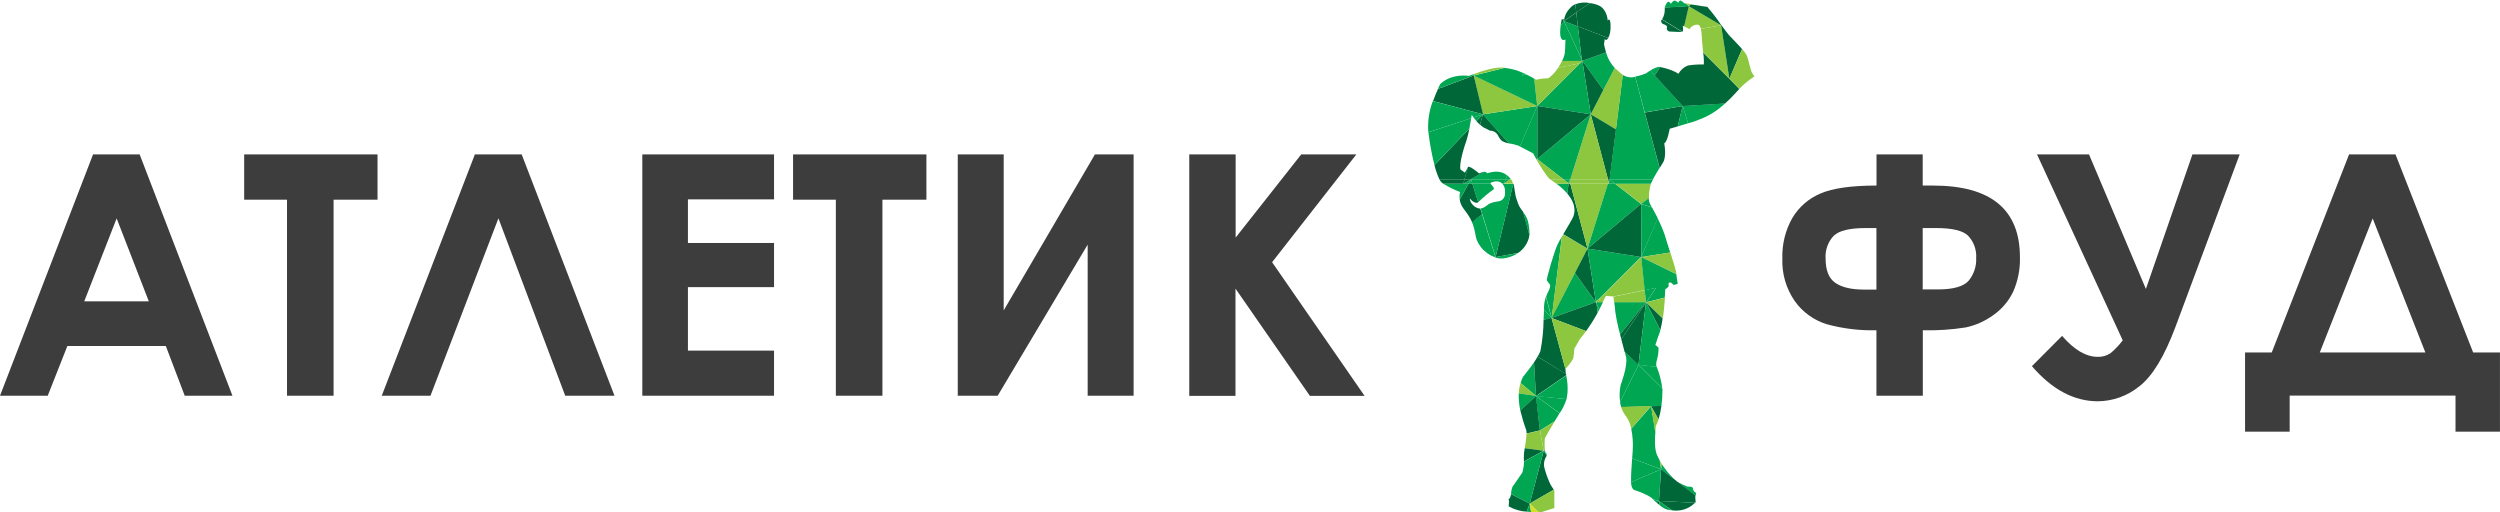 <svg width="200" height="41" viewBox="0 0 200 41" fill="none" xmlns="http://www.w3.org/2000/svg">
<g clip-path="url(#clip0_2_16720)">
<path d="M124.951 18.928C124.799 19.186 124.669 19.409 124.619 19.528C124.391 19.949 123.681 22.358 123.747 22.437C123.813 22.517 124.019 22.809 124.019 22.809C124.014 22.931 123.987 23.051 123.939 23.164C123.841 23.349 123.756 23.541 123.684 23.738L124.139 25.439L124.951 18.928Z" fill="#00A651"/>
<path d="M124.517 14.695C124.835 14.927 125.127 15.194 125.386 15.491L125.485 14.695H124.517Z" fill="#00A651"/>
<path d="M122.361 18.576C122.361 18.37 122.321 18.165 122.294 17.959C122.262 17.75 122.198 17.546 122.105 17.355C122.038 17.222 121.954 17.097 121.856 16.984L122.351 18.831C122.362 18.747 122.366 18.661 122.361 18.576Z" fill="#00A651"/>
<path d="M127.001 19.903L125.064 18.748L124.951 18.941L124.125 25.452L127.001 19.903Z" fill="#8DC63F"/>
<path d="M124.951 18.928L124.125 25.439L124.951 18.928Z" fill="#8DC63F"/>
<path d="M125.625 14.695H125.485L125.386 15.491C126.208 16.463 125.916 17.149 125.883 17.282C125.85 17.415 125.426 18.121 125.064 18.735L127.001 19.889L125.625 14.695Z" fill="#006838"/>
<path d="M125.625 14.695L127.001 19.889L128.63 14.695H125.625Z" fill="#8DC63F"/>
<path d="M124.125 25.439L127.671 24.168L125.993 21.84L124.125 25.439Z" fill="#00A651"/>
<path d="M125.993 21.84L127.671 24.169L127.001 19.89L125.993 21.84Z" fill="#006838"/>
<path d="M128.63 14.695L127.001 19.889L131.28 16.314L129.197 14.695H128.729H128.63Z" fill="#00A651"/>
<path d="M127.671 24.169L127.708 24.129L127.694 24.013L127.863 23.976L131.28 20.56L127.001 19.89L127.671 24.169Z" fill="#00A651"/>
<path d="M131.28 20.56V16.314L127.001 19.89L131.28 20.56Z" fill="#006838"/>
<path d="M131.297 16.314L131.917 15.856C131.91 15.502 131.951 15.15 132.04 14.808C132.051 14.769 132.066 14.731 132.083 14.695H129.213L131.297 16.314Z" fill="#8DC63F"/>
<path d="M131.297 20.566L132.623 17.468C132.454 17.136 132.292 16.821 132.162 16.596L131.29 16.32L131.297 20.566Z" fill="#00A651"/>
<path d="M132.152 16.586C132.102 16.496 132.059 16.416 132.023 16.357C131.946 16.199 131.905 16.027 131.9 15.852L131.296 16.314L132.152 16.586Z" fill="#00A651"/>
<path d="M121.445 20.234C121.555 20.164 121.657 20.081 121.75 19.989C121.968 19.774 122.137 19.515 122.248 19.229C122.3 19.094 122.334 18.952 122.35 18.808L121.856 16.96L121.78 16.858C121.699 16.752 121.624 16.641 121.558 16.526C121.492 16.398 121.437 16.265 121.392 16.128C121.335 15.977 121.287 15.823 121.249 15.667C121.199 15.425 121.173 15.176 121.13 14.934C121.116 14.848 121.094 14.763 121.063 14.682L119.647 20.566L121.445 20.234Z" fill="#006838"/>
<path d="M122.354 18.822L121.856 16.971L122.354 18.822Z" fill="#006838"/>
<path d="M119.703 20.619C119.882 20.678 120.071 20.696 120.257 20.672C120.517 20.64 120.771 20.573 121.014 20.473C121.163 20.41 121.308 20.335 121.445 20.248L119.647 20.559L119.703 20.619Z" fill="#00A651"/>
<path d="M123.667 23.737C123.574 24.028 123.523 24.331 123.518 24.636V24.776L124.125 25.439L123.667 23.737Z" fill="#00A651"/>
<path d="M123.671 23.734L124.125 25.439L123.671 23.734Z" fill="#00A651"/>
<path d="M118.284 16.151C118.661 15.781 119.068 15.443 119.501 15.139C119.501 15.139 119.581 15.033 119.256 14.721V14.695H117.786L118.257 16.178C118.257 16.178 118.277 16.161 118.284 16.151Z" fill="#00A651"/>
<path d="M120.178 14.695L120.261 14.794C120.36 14.943 120.41 15.12 120.403 15.299C120.408 15.385 120.408 15.471 120.403 15.557C120.393 15.655 120.36 15.749 120.307 15.832C120.254 15.915 120.182 15.984 120.098 16.035C120.016 16.079 119.925 16.106 119.833 16.114C119.635 16.135 119.441 16.18 119.255 16.25C119.135 16.302 119.023 16.371 118.924 16.456C118.807 16.554 118.672 16.627 118.526 16.672H118.439L119.647 20.566L121.063 14.715H120.184L120.178 14.695Z" fill="#00A651"/>
<path d="M123.518 24.775C123.518 25.008 123.498 25.286 123.485 25.588L124.125 25.439L123.518 24.775Z" fill="#00A651"/>
<path d="M123.518 24.775L124.125 25.439L123.518 24.775Z" fill="#00A651"/>
<path d="M118.556 17.116L117.76 17.78C117.76 17.819 117.796 17.859 117.813 17.902C117.871 18.063 117.92 18.227 117.959 18.393C118.009 18.606 118.038 18.818 118.088 19.03C118.168 19.299 118.3 19.549 118.476 19.767C118.532 19.848 118.597 19.924 118.669 19.992C118.778 20.092 118.898 20.181 119 20.271C119.166 20.392 119.348 20.488 119.541 20.556H119.634L118.556 17.116Z" fill="#00A651"/>
<path d="M118.416 16.685C118.339 16.683 118.263 16.667 118.191 16.639C118.002 16.569 117.841 16.442 117.73 16.274C117.648 16.162 117.597 16.03 117.581 15.892C117.677 15.969 117.75 16.032 117.746 16.048C117.743 16.065 118.111 16.33 118.257 16.178L117.786 14.695H117.478L116.778 15.969C116.816 16.218 116.912 16.454 117.06 16.659C117.183 16.834 117.315 16.99 117.438 17.179C117.57 17.369 117.681 17.573 117.77 17.786L118.566 17.123L118.416 16.685Z" fill="#006838"/>
<path d="M119.647 20.603H119.667H119.703L119.647 20.543V20.603Z" fill="#006838"/>
<path d="M119.703 20.619L119.647 20.56L119.703 20.619Z" fill="#006838"/>
<path d="M119.554 20.566C119.584 20.582 119.615 20.595 119.647 20.606V20.566H119.554Z" fill="#006838"/>
<path d="M117.063 14.695H115.458C115.883 14.962 116.336 15.184 116.808 15.358C116.779 15.477 116.763 15.598 116.761 15.72C116.758 15.803 116.764 15.886 116.778 15.969L117.478 14.695H117.063Z" fill="#00A651"/>
<path d="M123.485 25.588C123.478 26.43 123.393 27.27 123.229 28.096C123.169 28.247 123.094 28.392 123.004 28.527L125.273 29.92C125.252 29.796 125.241 29.669 125.24 29.542L124.118 25.426L123.485 25.588Z" fill="#006838"/>
<path d="M127.671 24.169L124.125 25.439L126.885 26.487C127.225 26.019 127.534 25.529 127.81 25.021L127.727 24.291L127.671 24.169Z" fill="#006838"/>
<path d="M129.137 24.169C129.17 24.394 129.207 24.679 129.227 24.974C129.321 25.576 129.449 26.172 129.608 26.759L131.681 24.169H129.137Z" fill="#00A651"/>
<path d="M127.728 24.291L127.947 24.765C128.066 24.537 128.162 24.338 128.238 24.169H127.714L127.728 24.291Z" fill="#00A651"/>
<path d="M131.698 24.185L131.682 24.169L131.698 24.185Z" fill="#00A651"/>
<path d="M127.708 24.129L127.864 23.976L127.694 24.013L127.708 24.129Z" fill="#00A651"/>
<path d="M127.81 25.021L127.946 24.766L127.728 24.291L127.81 25.021Z" fill="#00A651"/>
<path d="M125.246 29.555C125.244 29.525 125.251 29.495 125.266 29.469C125.503 29.229 125.705 28.956 125.866 28.66C125.907 28.408 125.934 28.155 125.946 27.9L126.414 27.091C126.583 26.892 126.745 26.689 126.885 26.487L124.125 25.439L125.246 29.555Z" fill="#8DC63F"/>
<path d="M133.618 20.198C133.459 19.691 133.287 19.18 133.197 18.848C133.035 18.372 132.837 17.908 132.607 17.461L131.296 20.566L133.618 20.198Z" fill="#00A651"/>
<path d="M131.297 20.566L127.877 23.983L128.384 23.88C128.441 23.747 128.467 23.671 128.467 23.671L129.084 23.721L131.592 23.203L131.297 20.566Z" fill="#8DC63F"/>
<path d="M127.714 24.169L127.707 24.129L127.671 24.169H127.714Z" fill="#8DC63F"/>
<path d="M131.575 23.22L129.067 23.737C129.067 23.774 129.104 23.939 129.137 24.178H131.681L131.575 23.22Z" fill="#8DC63F"/>
<path d="M127.708 24.132V24.169H128.232C128.285 24.053 128.328 23.953 128.361 23.873L127.853 23.976L127.708 24.132Z" fill="#8DC63F"/>
<path d="M134.113 21.92C134.113 21.843 134.086 21.774 134.076 21.711C134.04 21.509 133.837 20.862 133.625 20.198L131.296 20.566L134.113 21.92Z" fill="#8DC63F"/>
<path d="M131.575 23.22L132.481 23.031L131.714 24.172L133.184 23.804C133.21 23.409 133.22 23.14 133.22 23.14C133.321 23.089 133.409 23.017 133.479 22.928C133.525 22.832 133.413 22.623 133.575 22.596C133.738 22.57 133.834 22.789 133.907 22.789C134.012 22.773 134.116 22.746 134.215 22.709C134.215 22.709 134.159 22.281 134.106 21.933L131.296 20.566L131.575 23.22Z" fill="#00A651"/>
<path d="M131.715 24.159L132.481 23.021L131.575 23.21L131.681 24.169L131.715 24.159Z" fill="#00A651"/>
<path d="M131.698 24.185L133.025 25.469C133.115 24.872 133.168 24.248 133.198 23.811L131.728 24.179L131.698 24.185Z" fill="#8DC63F"/>
<path d="M131.698 24.185L131.715 24.159L131.682 24.169L131.698 24.185Z" fill="#8DC63F"/>
<path d="M129.97 28.123L130.089 28.58C130.235 29.274 129.655 30.793 129.655 30.793C129.558 31.243 129.543 31.707 129.612 32.163L131.084 29.177L129.97 28.123Z" fill="#00A651"/>
<path d="M131.675 24.215L129.705 27.137C129.801 27.512 129.894 27.86 129.963 28.132L131.078 29.194L131.675 24.215Z" fill="#006838"/>
<path d="M131.682 24.169L129.608 26.759C129.642 26.889 129.675 27.015 129.705 27.141L131.675 24.218L131.682 24.169Z" fill="#006838"/>
<path d="M131.675 24.215L131.078 29.19L132.534 29.35C132.516 29.307 132.503 29.262 132.494 29.217C132.49 29.047 132.517 28.877 132.574 28.716C132.649 28.431 132.687 28.138 132.686 27.844C132.653 27.744 132.428 27.602 132.428 27.602L132.653 26.922C132.726 26.758 132.785 26.588 132.829 26.414L131.691 24.198L131.675 24.215Z" fill="#00A651"/>
<path d="M131.675 24.218L131.695 24.192L131.681 24.169L131.675 24.218Z" fill="#00A651"/>
<path d="M131.691 24.192L132.829 26.407C132.906 26.101 132.967 25.791 133.011 25.479L131.685 24.185L131.691 24.192Z" fill="#006838"/>
<path d="M131.695 24.192L131.698 24.185L131.682 24.169L131.695 24.192Z" fill="#006838"/>
<path d="M122.719 28.992C122.317 29.569 121.84 30.146 121.84 30.146C121.76 30.305 121.695 30.47 121.644 30.64L122.881 31.678L122.719 28.992Z" fill="#00A651"/>
<path d="M121.644 30.64C121.562 30.91 121.514 31.188 121.501 31.469L122.881 31.678L121.644 30.64Z" fill="#8DC63F"/>
<path d="M122.719 28.992L122.881 31.679L125.293 30.02C125.293 29.987 125.293 29.954 125.293 29.921L123.004 28.527C122.924 28.683 122.825 28.836 122.719 28.992Z" fill="#006838"/>
<path d="M125.326 31.931C125.369 31.748 125.359 31.629 125.402 31.423C125.43 30.957 125.396 30.49 125.299 30.033L122.888 31.692L125.326 31.931Z" fill="#00A651"/>
<path d="M121.501 31.469C121.485 31.933 121.527 32.396 121.628 32.849L122.881 31.678L121.501 31.469Z" fill="#00A651"/>
<path d="M124.772 33.058C125.011 32.712 125.195 32.332 125.319 31.93L122.881 31.678L124.772 33.058Z" fill="#00A651"/>
<path d="M123.193 34.441L124.367 33.708L124.427 33.605C124.56 33.4 124.673 33.221 124.759 33.058L122.868 31.678L123.193 34.441Z" fill="#00A651"/>
<path d="M124.772 33.059L122.881 31.675L124.772 33.059Z" fill="#00A651"/>
<path d="M123.601 36.08C123.601 36.06 123.601 36.044 123.601 36.02L123.508 36.06L123.601 36.08Z" fill="#00A651"/>
<path d="M122.881 31.678L121.627 32.839C121.753 33.37 121.91 33.893 122.098 34.405C122.119 34.494 122.128 34.585 122.125 34.677L123.193 34.431L122.881 31.678Z" fill="#006838"/>
<path d="M123.588 36.021C123.588 35.987 123.588 35.951 123.588 35.911L123.505 36.06L123.588 36.021Z" fill="#00A651"/>
<path d="M123.495 36.06L123.578 35.911C123.563 35.644 123.563 35.376 123.578 35.108C123.578 35.029 124.178 34.027 124.374 33.709L123.2 34.442L123.495 36.06Z" fill="#8DC63F"/>
<path d="M123.193 34.441L122.125 34.687C122.103 35.079 122.054 35.469 121.979 35.855L123.495 36.06L123.193 34.441Z" fill="#8DC63F"/>
<path d="M121.979 35.855C121.924 36.108 121.899 36.368 121.906 36.627C121.917 36.725 121.917 36.825 121.906 36.923L123.478 36.06L121.979 35.855Z" fill="#006838"/>
<path d="M123.733 36.465C123.745 36.419 123.744 36.37 123.729 36.325C123.714 36.28 123.687 36.24 123.651 36.209C123.624 36.171 123.607 36.126 123.601 36.08L123.495 36.06L123.733 36.465Z" fill="#00A651"/>
<path d="M122.377 40.286L124.301 39.175L124.055 38.793C123.854 38.378 123.692 37.945 123.571 37.5C123.519 37.327 123.506 37.144 123.534 36.965C123.562 36.787 123.63 36.617 123.734 36.468L123.495 36.063L122.377 40.286Z" fill="#006838"/>
<path d="M123.495 36.06L121.923 36.922C121.915 37.216 121.871 37.508 121.793 37.792C121.743 37.888 121 38.939 121 38.939C120.93 39.12 120.891 39.312 120.888 39.507C120.888 39.507 120.888 39.507 120.888 39.526L122.38 40.286L123.495 36.06Z" fill="#00A651"/>
<path d="M123.083 40.969H123.312L124.347 40.638V39.248L124.301 39.175L122.377 40.286L123.083 40.969Z" fill="#8DC63F"/>
<path d="M120.884 39.527C120.831 39.968 120.629 39.912 120.692 39.975C120.755 40.038 120.692 40.509 120.692 40.509C121.134 40.759 121.627 40.904 122.135 40.933L122.377 40.286L120.884 39.527Z" fill="#006838"/>
<path d="M122.135 40.933L122.49 40.963L122.377 40.299L122.135 40.933Z" fill="#00A651"/>
<path d="M122.49 40.963C122.729 40.963 122.938 40.963 123.083 40.963L122.377 40.28L122.49 40.963Z" fill="#D7DF23"/>
<path d="M132.985 31.088C132.913 30.489 132.761 29.902 132.534 29.343L131.078 29.184L132.985 31.088Z" fill="#00A651"/>
<path d="M129.605 32.176C129.625 32.308 129.655 32.439 129.695 32.567L132.912 32.488C132.968 32.075 132.996 31.66 132.995 31.244V31.101L131.078 29.19L129.605 32.176Z" fill="#00A651"/>
<path d="M129.694 32.554C129.769 32.828 129.901 33.082 130.082 33.3C130.293 33.597 130.436 33.937 130.5 34.295L132.089 32.481L129.694 32.554Z" fill="#8DC63F"/>
<path d="M132.68 33.553C132.788 33.201 132.866 32.84 132.912 32.475L132.089 32.495L132.68 33.553Z" fill="#006838"/>
<path d="M130.5 34.309C130.619 34.886 130.658 35.476 130.617 36.064C130.617 36.21 130.587 36.425 130.57 36.667L132.892 37.547L132.779 36.83C132.693 36.671 132.613 36.518 132.55 36.369C132.358 35.921 132.381 35.118 132.428 34.584L132.096 32.495L130.5 34.309Z" fill="#00A651"/>
<path d="M132.418 34.584C132.444 34.276 132.477 34.06 132.477 34.06C132.558 33.897 132.626 33.727 132.68 33.553L132.089 32.508L132.418 34.584Z" fill="#8DC63F"/>
<path d="M132.955 37.151C132.892 37.048 132.832 36.946 132.776 36.846L132.889 37.563L132.955 37.151Z" fill="#8DC63F"/>
<path d="M133.141 37.42L132.955 37.152L132.889 37.563L133.141 37.42Z" fill="#00A651"/>
<path d="M130.57 36.667C130.52 37.301 130.471 38.137 130.487 38.572L132.882 37.547L130.57 36.667Z" fill="#00A651"/>
<path d="M135.662 39.407C135.595 39.407 135.45 39.264 135.433 39.075C135.416 38.886 135.101 38.946 134.998 38.929C134.751 38.832 134.508 38.721 134.272 38.598L135.649 39.636C135.678 39.52 135.715 39.407 135.662 39.407Z" fill="#00A651"/>
<path d="M134.023 38.409C133.693 38.111 133.398 37.777 133.141 37.414L132.882 37.54L134.023 38.409Z" fill="#00A651"/>
<path d="M132.882 37.546L130.487 38.571V38.634C130.52 39.198 130.796 39.215 130.796 39.215C131.811 39.566 132.123 39.815 132.235 39.925L132.716 40.077L132.882 37.546Z" fill="#00A651"/>
<path d="M132.716 40.077L135.599 40.223L135.629 40.2C135.692 40.184 135.596 39.828 135.629 39.699C135.629 39.679 135.629 39.656 135.649 39.633L134.282 38.595L134.199 38.551L134.033 38.409L132.892 37.546L132.716 40.077Z" fill="#006838"/>
<path d="M133.761 40.824C134.093 40.878 134.433 40.851 134.753 40.747C135.073 40.642 135.363 40.463 135.599 40.223L132.716 40.077L133.761 40.824Z" fill="#006838"/>
<path d="M132.769 40.412C132.944 40.567 133.147 40.687 133.366 40.767C133.506 40.794 133.635 40.81 133.761 40.824L132.716 40.077L132.769 40.412Z" fill="#00A651"/>
<path d="M132.235 39.925C132.255 39.944 132.271 39.966 132.282 39.991C132.371 40.077 132.454 40.15 132.534 40.22L132.716 40.077L132.235 39.925Z" fill="#00A651"/>
<path d="M132.534 40.22C132.62 40.293 132.696 40.359 132.769 40.412L132.716 40.081L132.534 40.22Z" fill="#006838"/>
<path d="M130.815 6.144C130.648 6.189 130.473 6.198 130.302 6.172C130.131 6.146 129.967 6.084 129.82 5.991L129.27 10.353L128.762 14.334H132.239C132.394 14.048 132.6 13.703 132.763 13.438L131.572 8.996L130.815 6.144Z" fill="#00A651"/>
<path d="M129.197 14.695L128.773 14.363L128.729 14.695H129.197Z" fill="#00A651"/>
<path d="M128.769 14.367L129.197 14.698H132.066C132.106 14.609 132.172 14.483 132.249 14.343H128.772L128.769 14.367Z" fill="#00A651"/>
<path d="M127.256 9.149L129.28 10.353L129.83 5.991C129.625 5.855 129.449 5.659 129.21 5.467L129.18 5.437L128.268 7.198L127.256 9.149Z" fill="#8DC63F"/>
<path d="M129.28 10.353L129.83 5.988L129.28 10.353Z" fill="#8DC63F"/>
<path d="M128.739 14.34H128.772L129.28 10.353L127.26 9.146L128.636 14.34H128.739Z" fill="#006838"/>
<path d="M128.636 14.34L128.683 14.522L128.739 14.34H128.636Z" fill="#006838"/>
<path d="M128.683 14.522L128.729 14.695L128.772 14.363L128.739 14.34L128.683 14.522Z" fill="#006838"/>
<path d="M128.772 14.363V14.34H128.739L128.772 14.363Z" fill="#006838"/>
<path d="M128.729 14.695L128.773 14.363L128.729 14.695Z" fill="#006838"/>
<path d="M128.636 14.34L127.26 9.146L125.631 14.34H128.636Z" fill="#8DC63F"/>
<path d="M125.518 14.695H125.624L125.578 14.513L125.518 14.695Z" fill="#8DC63F"/>
<path d="M128.683 14.522L128.636 14.34H125.631L125.578 14.512L125.625 14.695H128.63L128.683 14.522Z" fill="#8DC63F"/>
<path d="M128.63 14.695H128.729L128.683 14.523L128.63 14.695Z" fill="#8DC63F"/>
<path d="M128.268 7.199L129.18 5.437C128.848 5.086 128.608 4.657 128.484 4.19L126.59 4.87L128.268 7.199Z" fill="#00A651"/>
<path d="M128.268 7.195L126.59 4.867L127.26 9.146L128.268 7.195Z" fill="#006838"/>
<path d="M128.268 7.195L127.26 9.146L128.268 7.195Z" fill="#006838"/>
<path d="M125.631 14.34L127.26 9.146L122.981 12.725L125.064 14.34H125.532H125.631Z" fill="#00A651"/>
<path d="M125.064 14.34L125.489 14.672L125.532 14.34H125.064Z" fill="#00A651"/>
<path d="M125.531 14.34L125.488 14.672L125.518 14.695L125.578 14.512L125.531 14.34Z" fill="#00A651"/>
<path d="M125.531 14.34L125.488 14.672L125.531 14.34Z" fill="#00A651"/>
<path d="M125.578 14.512L125.631 14.34H125.532L125.578 14.512Z" fill="#00A651"/>
<path d="M126.59 4.867L126.55 4.907L126.567 5.026L126.398 5.059L122.981 8.479L127.26 9.146L126.59 4.867Z" fill="#00A651"/>
<path d="M122.981 8.479V12.725L127.26 9.146L122.981 8.479Z" fill="#006838"/>
<path d="M120.881 14.34L120.844 14.297L120.785 14.34H120.881Z" fill="#8DC63F"/>
<path d="M122.977 12.725L122.921 12.764C123.674 14.091 123.976 14.323 123.976 14.323L124.002 14.34H125.064L122.977 12.725Z" fill="#8DC63F"/>
<path d="M125.488 14.672L125.064 14.34H123.999C124.188 14.463 124.357 14.579 124.513 14.695H125.482L125.488 14.672Z" fill="#8DC63F"/>
<path d="M125.485 14.695H125.518L125.488 14.672L125.485 14.695Z" fill="#8DC63F"/>
<path d="M120.304 14.695H121.057C121.031 14.62 121 14.547 120.964 14.476C120.94 14.428 120.912 14.383 120.881 14.34H120.785L120.304 14.695Z" fill="#8DC63F"/>
<path d="M120.456 14.34L120.586 14.045L120.506 13.985C120.406 13.907 120.294 13.847 120.174 13.806C119.943 13.733 119.698 13.713 119.458 13.75C119.292 13.777 119.129 13.812 118.967 13.856C118.834 13.753 118.907 13.773 118.798 13.743C118.769 13.736 118.74 13.736 118.711 13.743L117.67 14.34H120.456Z" fill="#00A651"/>
<path d="M117.786 14.695H119.256C119.256 14.678 119.256 14.652 119.256 14.615L119.428 14.556C119.593 14.499 119.771 14.493 119.939 14.539C120.034 14.567 120.119 14.621 120.185 14.695H120.311L120.463 14.34H117.684L117.786 14.695Z" fill="#00A651"/>
<path d="M117.673 14.343L117.481 14.695H117.789L117.677 14.343H117.673Z" fill="#00A651"/>
<path d="M117.063 14.695H117.481L117.673 14.343L117.063 14.695Z" fill="#00A651"/>
<path d="M122.977 8.479L121.587 11.713L122.649 12.27L122.881 12.695L122.977 12.725V8.479Z" fill="#00A651"/>
<path d="M122.881 12.695L122.921 12.764L122.978 12.725L122.881 12.695Z" fill="#00A651"/>
<path d="M120.785 14.34L120.845 14.297C120.77 14.202 120.683 14.117 120.586 14.045L120.457 14.34H120.785Z" fill="#00A651"/>
<path d="M120.788 14.34H120.456L120.304 14.695L120.788 14.34Z" fill="#00A651"/>
<path d="M131.582 9.003L132.773 13.445L133.025 13.03C133.357 12.546 133.138 11.464 133.138 11.464C133.396 11.365 133.576 10.3 133.576 10.3L134.219 10.111L134.611 8.479L131.582 9.003Z" fill="#006838"/>
<path d="M134.614 8.479L132.374 6.037L132.016 5.639C131.83 5.759 131.685 5.871 131.685 5.871C131.404 5.986 131.113 6.073 130.815 6.13L131.582 8.989L134.614 8.479Z" fill="#00A651"/>
<path d="M134.219 10.108L135.051 9.862L134.613 8.479L134.219 10.108Z" fill="#00A651"/>
<path d="M132.372 6.037L132.809 5.357C132.758 5.351 132.705 5.351 132.653 5.357C132.424 5.414 132.207 5.516 132.017 5.656L132.372 6.041V6.037Z" fill="#00A651"/>
<path d="M135.052 9.862L135.546 9.716L135.921 9.57C136.696 9.287 137.404 8.846 138 8.276L134.61 8.479L135.052 9.862Z" fill="#00A651"/>
<path d="M135.052 9.862L134.614 8.479L135.052 9.862Z" fill="#00A651"/>
<path d="M136.252 4.203C136.302 4.519 136.32 4.839 136.305 5.158C135.879 5.147 135.453 5.174 135.031 5.241C134.709 5.367 134.44 5.602 134.272 5.905C134.154 5.822 134.029 5.752 133.897 5.696C133.548 5.544 133.183 5.433 132.809 5.364L132.371 6.044L134.61 8.485L138 8.283C138.303 8.015 138.59 7.729 138.859 7.427C138.952 7.318 139.045 7.212 139.141 7.116L138.352 6.303L136.252 4.203Z" fill="#006838"/>
<path d="M132.929 1.586C132.799 1.732 133.025 1.918 133.025 1.918C133.025 1.918 133.413 2.014 133.357 2.19C133.345 2.224 133.341 2.261 133.345 2.297C133.348 2.333 133.36 2.368 133.378 2.399C133.396 2.431 133.421 2.458 133.45 2.479C133.48 2.5 133.513 2.514 133.549 2.522C133.632 2.522 134.392 2.571 134.544 2.555C134.555 2.556 134.566 2.556 134.577 2.555L132.959 1.56C132.949 1.569 132.939 1.578 132.929 1.586Z" fill="#006838"/>
<path d="M126.533 4.744L126.59 4.87L128.484 4.19C128.417 3.978 128.363 3.762 128.321 3.543L128.381 3.115C128.378 3.109 128.376 3.102 128.376 3.095C128.376 3.088 128.378 3.081 128.381 3.075V3.115C128.395 3.147 128.419 3.173 128.45 3.188C128.513 3.221 128.586 3.158 128.656 3.039L126.228 2.113L126.533 4.744Z" fill="#006838"/>
<path d="M126.534 4.744L125.117 1.692L124.855 2.024C124.653 3.546 125.237 3.158 125.237 3.158L125.22 3.579C125.22 3.579 125.22 3.934 125.187 4.243C125.145 4.469 125.068 4.687 124.958 4.89H126.547L126.534 4.744Z" fill="#00A651"/>
<path d="M126.55 4.906L126.397 5.059L126.567 5.026L126.55 4.906Z" fill="#00A651"/>
<path d="M125.12 1.692L126.533 4.744L126.231 2.113L125.12 1.692Z" fill="#00A651"/>
<path d="M126.228 2.113L128.656 3.039C128.728 2.902 128.78 2.756 128.809 2.604C128.878 2.256 128.855 1.609 128.742 1.569C128.63 1.53 128.613 1.732 128.613 1.602C128.592 1.339 128.509 1.085 128.371 0.859C128.208 0.617 128.039 0.382 127.233 0.252H127.19L126.102 0.995L126.228 2.113Z" fill="#006838"/>
<path d="M126.102 1.005L125.12 1.692L126.231 2.113L126.102 1.005Z" fill="#006838"/>
<path d="M137.689 2.027L136.07 2.309C136.09 2.385 136.105 2.463 136.113 2.541C136.13 2.942 136.199 3.632 136.252 4.2L138.349 6.296L137.689 2.027Z" fill="#8DC63F"/>
<path d="M127.19 0.246C126.801 0.162 126.396 0.195 126.026 0.342L126.102 1.005L127.19 0.246Z" fill="#006838"/>
<path d="M126.102 0.995L126.026 0.332C125.866 0.403 125.723 0.509 125.608 0.641C125.347 0.897 125.177 1.231 125.124 1.593V1.559V1.682L126.102 0.995Z" fill="#006838"/>
<path d="M118.632 9.149L120.702 11.471L120.964 11.514C121.03 11.514 121.295 11.603 121.541 11.673V11.693L121.591 11.716L122.981 8.482L118.632 9.149Z" fill="#00A651"/>
<path d="M126.397 5.059L124.646 5.424C124.484 5.682 124.285 5.914 124.056 6.114C123.724 6.396 124.006 6.154 122.895 6.373C122.848 6.349 122.792 6.323 122.735 6.29L122.977 8.479L126.397 5.059Z" fill="#8DC63F"/>
<path d="M126.546 4.867L126.55 4.907L126.59 4.867H126.546Z" fill="#8DC63F"/>
<path d="M126.55 4.906V4.87H124.961C124.868 5.06 124.764 5.245 124.649 5.424L126.401 5.059L126.55 4.906Z" fill="#8DC63F"/>
<path d="M118.635 9.146L122.981 8.479L117.899 6.038L118.635 9.146Z" fill="#8DC63F"/>
<path d="M118.4 9.975C118.479 10.046 118.562 10.113 118.649 10.174L119.193 10.452C119.33 10.452 119.465 10.491 119.582 10.562C119.699 10.635 119.794 10.738 119.856 10.86C119.926 11.017 120.028 11.156 120.155 11.272C120.325 11.37 120.511 11.437 120.705 11.467L118.635 9.146L118.4 9.975Z" fill="#006838"/>
<path d="M117.673 14.34L118.715 13.743C118.581 13.77 118.45 13.814 118.327 13.873C118.327 13.873 117.514 13.179 117.431 13.372L117.159 14.33L117.673 14.34Z" fill="#006838"/>
<path d="M117.673 14.343L117.677 14.34L117.673 14.343Z" fill="#006838"/>
<path d="M117.68 14.34H117.677V14.343L117.68 14.34Z" fill="#006838"/>
<path d="M117.677 14.343V14.34L117.673 14.343H117.677Z" fill="#006838"/>
<path d="M117.673 14.343L117.677 14.34H117.162L117.063 14.695L117.673 14.343Z" fill="#006838"/>
<path d="M117.899 6.038L115.043 7.112C114.927 7.354 114.784 7.696 114.645 8.084L118.649 9.149L117.899 6.038Z" fill="#006838"/>
<path d="M118.115 9.693C118.204 9.793 118.299 9.887 118.4 9.975L118.632 9.149L118.115 9.693Z" fill="#006838"/>
<path d="M115.149 14.34H117.163L117.435 13.381C117.363 13.531 117.279 13.674 117.183 13.809L116.834 13.557C116.834 13.557 116.672 13.069 117.338 11.172C117.426 10.88 117.497 10.583 117.551 10.283L114.758 13.209C114.849 13.598 114.98 13.977 115.149 14.34Z" fill="#006838"/>
<path d="M117.162 14.34H115.149C115.19 14.43 115.246 14.512 115.315 14.582C115.36 14.623 115.407 14.661 115.457 14.695H117.063L117.162 14.34Z" fill="#006838"/>
<path d="M122.977 8.479L122.735 6.289C122.569 6.196 122.357 6.074 122.108 5.958L121.777 6.027L121.893 5.855C121.412 5.628 120.896 5.484 120.367 5.43L117.899 6.047L122.977 8.479Z" fill="#00A651"/>
<path d="M122.109 5.948L121.893 5.845L121.777 6.018L122.109 5.948Z" fill="#00A651"/>
<path d="M114.758 13.209L117.551 10.283C117.607 9.978 117.66 9.666 117.697 9.454L114.277 10.579C114.376 11.466 114.537 12.345 114.758 13.209Z" fill="#00A651"/>
<path d="M117.879 9.394C117.952 9.498 118.03 9.598 118.114 9.693L118.632 9.149L117.879 9.394Z" fill="#00A651"/>
<path d="M120.367 5.42C120.367 5.42 119.704 5.241 117.889 5.931V6.037L120.367 5.42Z" fill="#8DC63F"/>
<path d="M114.628 8.084C114.35 8.809 114.223 9.583 114.254 10.36C114.254 10.432 114.254 10.505 114.277 10.578L117.697 9.454C117.723 9.291 117.74 9.182 117.74 9.182C117.782 9.256 117.828 9.327 117.879 9.394L118.632 9.149L114.628 8.084Z" fill="#00A651"/>
<path d="M125.114 1.569C125.08 1.476 125.004 1.513 124.961 1.543L125.117 1.692L125.114 1.569Z" fill="#00A651"/>
<path d="M117.74 5.988L117.521 6.074C117.521 6.074 116.167 5.829 115.219 6.721C115.219 6.721 115.139 6.87 115.026 7.112L117.899 6.038L117.74 5.988Z" fill="#00A651"/>
<path d="M124.961 1.543L124.928 1.57C124.898 1.739 124.875 1.885 124.855 2.021L125.117 1.689L124.961 1.543Z" fill="#006838"/>
<path d="M117.886 5.931L117.74 5.988L117.899 6.037L117.886 5.931Z" fill="#00A651"/>
<path d="M138.349 6.303L139.367 3.928C139.009 3.516 138.514 3.025 138.312 2.803C138.203 2.684 137.98 2.369 137.708 2.01L137.688 2.03L138.349 6.303Z" fill="#006838"/>
<path d="M135.098 0.481L134.72 2.107L135.174 2.329C135.209 2.242 135.272 2.168 135.353 2.12C135.486 2.015 135.652 1.963 135.821 1.974C135.957 1.974 136.03 2.153 136.07 2.306L137.688 2.024L135.098 0.481Z" fill="#8DC63F"/>
<path d="M138.352 6.303L139.148 7.102C139.513 6.723 139.921 6.389 140.365 6.107C140.268 6.012 140.191 5.9 140.137 5.775C140.024 5.55 139.894 4.807 139.748 4.448C139.646 4.257 139.517 4.081 139.367 3.924L138.349 6.303H138.352Z" fill="#8DC63F"/>
<path d="M139.141 7.109L138.345 6.31L139.141 7.109Z" fill="#8DC63F"/>
<path d="M133.181 0.601C133.173 0.655 133.173 0.71 133.181 0.763C133.185 1.039 133.112 1.311 132.968 1.546L134.587 2.541C134.7 2.462 134.62 2.057 134.62 2.057L134.73 2.107L135.108 0.481L133.181 0.601Z" fill="#006838"/>
<path d="M137.689 2.027V1.991C137.35 1.487 136.98 1.005 136.581 0.548C136.521 0.548 135.788 0.435 135.271 0.352L135.098 0.491L137.689 2.027Z" fill="#006838"/>
<path d="M134.852 0.276H134.756C134.673 0.183 134.574 0.105 134.464 0.047C134.335 0 134.255 0.226 134.255 0.226C134.186 0.138 134.089 0.076 133.98 0.05C133.834 0.034 133.672 0.309 133.672 0.309C133.672 0.309 133.575 0.13 133.463 0.146C133.35 0.163 133.224 0.402 133.181 0.614L135.098 0.495L134.852 0.276Z" fill="#00A651"/>
<path d="M135.277 0.332L134.859 0.266L135.105 0.471L135.277 0.332Z" fill="#8DC63F"/>
<path d="M137.688 2.027L137.708 2.007L137.688 1.98V2.027Z" fill="#00A651"/>
<path d="M7.444 12.353H11.172L18.596 31.658H14.778L13.265 27.678H5.39L3.818 31.658H0L7.444 12.353ZM9.331 17.471L6.74 24.105H11.905L9.331 17.471Z" fill="#3D3D3D"/>
<path d="M19.534 12.353H30.202V15.975H26.686V31.658H22.961V15.975H19.534V12.353Z" fill="#3D3D3D"/>
<path d="M45.218 31.658L39.874 17.465L34.438 31.658H30.54L37.99 12.353H41.735L49.159 31.658H45.218Z" fill="#3D3D3D"/>
<path d="M51.385 12.353H61.923V15.949H55.034V19.438H61.923V22.971H55.034V28.049H61.923V31.658H51.385V12.353Z" fill="#3D3D3D"/>
<path d="M63.445 12.353H74.113V15.975H70.594V31.658H66.868V15.975H63.445V12.353Z" fill="#3D3D3D"/>
<path d="M90.689 12.353V31.658H87.013V19.571L79.815 31.658H76.621V12.353H80.296V24.832L87.594 12.353H90.689Z" fill="#3D3D3D"/>
<path d="M95.141 12.353H98.852V19.007L104.097 12.353H108.508L101.768 20.977L109.165 31.668H104.79L98.839 23.09V31.668H95.141V12.353Z" fill="#3D3D3D"/>
<path d="M153.816 12.353V14.844H154.629C159.273 14.844 161.595 16.756 161.595 20.579C161.622 21.529 161.436 22.474 161.051 23.343C160.689 24.097 160.137 24.744 159.449 25.22C158.798 25.691 158.057 26.022 157.273 26.192C156.133 26.373 154.98 26.45 153.826 26.421V31.658H150.114V26.421C148.771 26.455 147.43 26.292 146.134 25.936C145.105 25.617 144.209 24.969 143.583 24.092C142.891 23.094 142.542 21.899 142.588 20.686C142.551 19.548 142.828 18.422 143.391 17.431C143.916 16.554 144.709 15.868 145.653 15.474C146.628 15.056 148.118 14.846 150.121 14.844V12.353H153.816ZM150.114 18.244H149.262C147.975 18.244 147.118 18.452 146.691 18.868C146.464 19.11 146.29 19.397 146.18 19.709C146.069 20.022 146.024 20.355 146.048 20.686C146.048 21.621 146.306 22.271 146.827 22.629C147.348 22.988 148.111 23.167 149.119 23.167H150.114V18.244ZM153.816 18.244V23.153H155.024C156.264 23.153 157.087 22.921 157.492 22.457C157.909 21.948 158.124 21.303 158.095 20.646C158.115 20.322 158.068 19.997 157.959 19.692C157.849 19.386 157.679 19.106 157.458 18.868C157.045 18.452 156.189 18.244 154.891 18.244H153.816Z" fill="#3D3D3D"/>
<path d="M169.818 27.227L162.961 12.353H167.121L171.672 23.117L175.394 12.353H179.175L174.034 26.159C173.149 28.52 172.188 30.102 171.151 30.902C170.213 31.666 169.044 32.09 167.834 32.103C165.923 32.103 164.163 31.166 162.553 29.293L164.968 26.869C165.93 27.988 166.881 28.547 167.821 28.547C168.191 28.561 168.555 28.454 168.859 28.242C169.217 27.942 169.538 27.601 169.818 27.227Z" fill="#3D3D3D"/>
<path d="M187.926 12.353H191.641L197.851 28.195H199.997V34.534H196.441V31.648H183.173V34.534H179.604V28.195H181.74L187.926 12.353ZM189.813 17.475L185.584 28.195H194.029L189.813 17.475Z" fill="#3D3D3D"/>
</g>
<defs>
<clipPath id="clip0_2_16720">
<rect width="200" height="40.946" fill="white" transform="translate(0 0.027)"/>
</clipPath>
</defs>
</svg>
